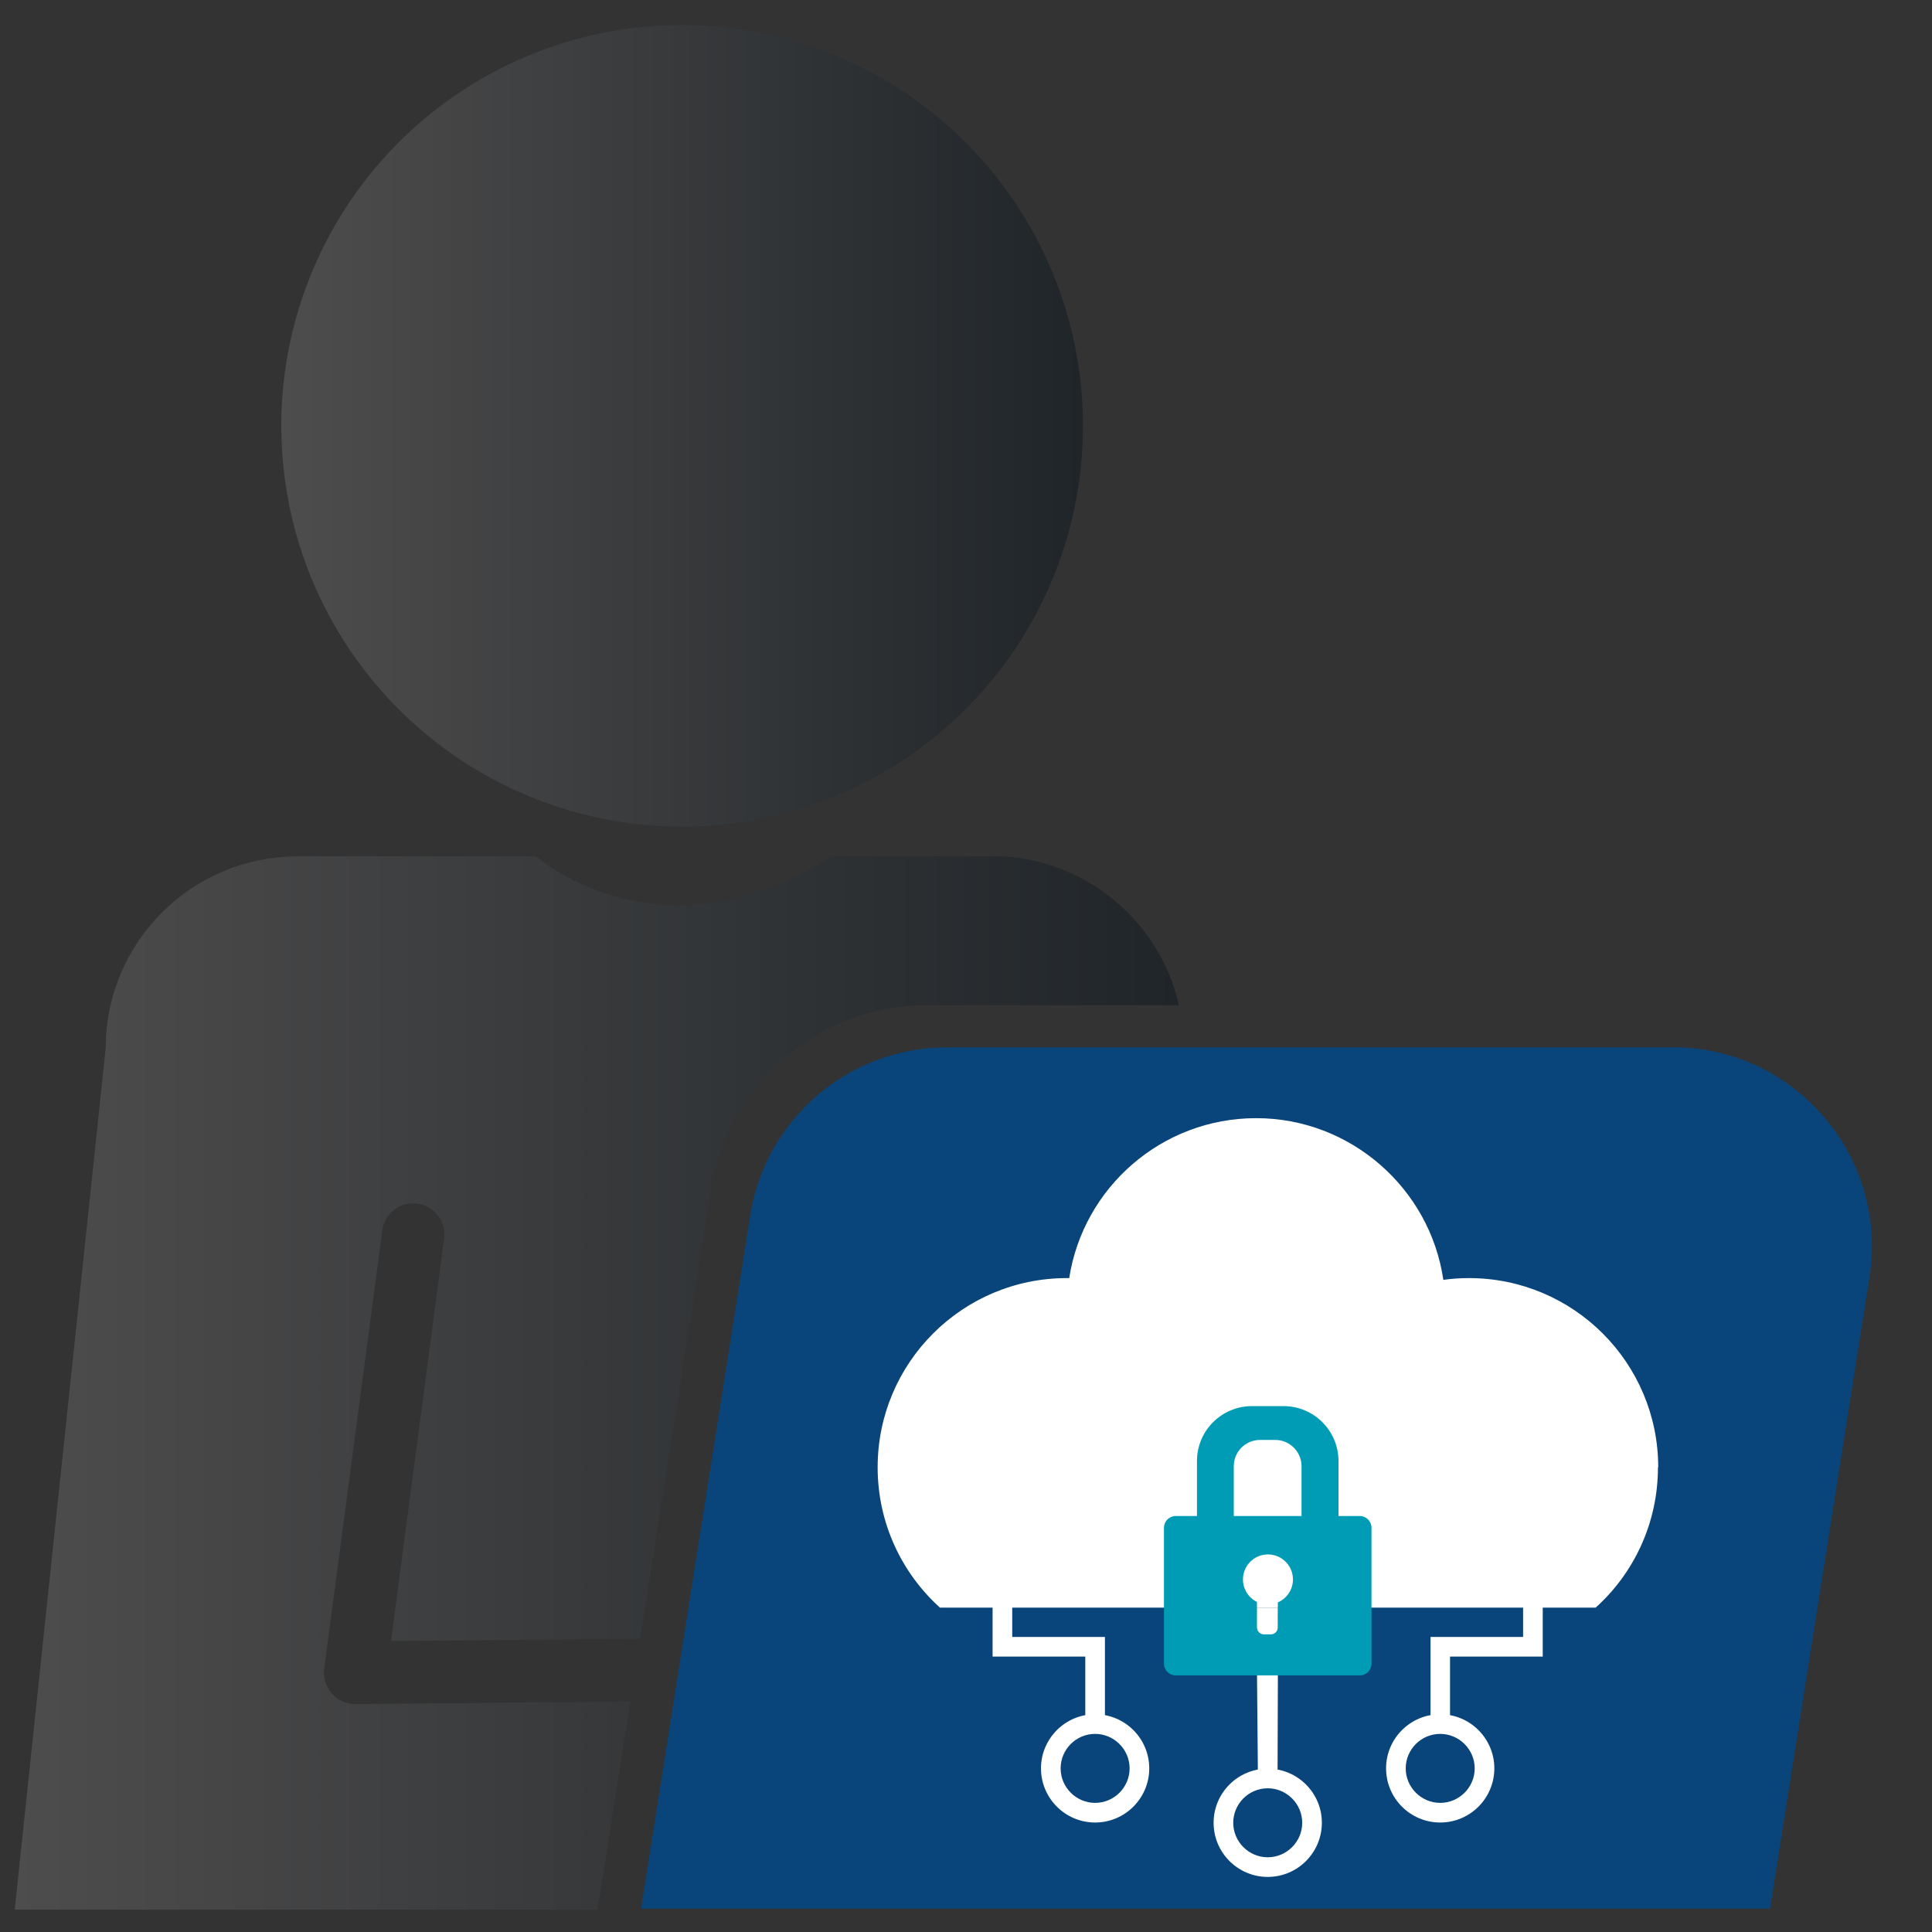 <?xml version="1.0" encoding="UTF-8"?>
<svg xmlns="http://www.w3.org/2000/svg" xmlns:xlink="http://www.w3.org/1999/xlink" id="Ebene_1" data-name="Ebene 1" viewBox="0 0 141.7 141.7">
  <rect x="0" y="0" width="141.7" height="141.7" fill="#333333" stroke="none"/>
  <defs>
    <style>
      .cls-1 {
        fill: none;
      }

      .cls-2 {
        fill: #09457a;
      }

      .cls-3 {
        fill: #fff;
      }

      .cls-4 {
        fill: url(#Unbenannter_Verlauf_99-2);
      }

      .cls-5 {
        fill: #009cb5;
      }

      .cls-6 {
        fill: url(#Unbenannter_Verlauf_99);
      }
    </style>
    <linearGradient id="Unbenannter_Verlauf_99" data-name="Unbenannter Verlauf 99" x1="20.63" y1="31.23" x2="79.43" y2="31.23" gradientUnits="userSpaceOnUse">
      <stop offset="0" stop-color="#4e4d4d"></stop>
      <stop offset="1" stop-color="#202529"></stop>
    </linearGradient>
    <linearGradient id="Unbenannter_Verlauf_99-2" data-name="Unbenannter Verlauf 99" x1="1.07" y1="101.44" x2="86.48" y2="101.44" xlink:href="#Unbenannter_Verlauf_99"></linearGradient>
  </defs>
  <g>
    <circle class="cls-6" cx="50.03" cy="31.23" r="29.4"></circle>
    <path class="cls-4" d="M72.76,62.81h-11.8c-12.6,8.06-21.63,0-21.63,0h-17.5c-7.78,0-14.08,6.3-14.08,14.08l-6.67,63.17h42.75l2.4-15.26-20.16.18h-.02c-.66,0-1.29-.28-1.72-.78-.44-.5-.64-1.17-.55-1.83l4.26-32.14c.17-1.25,1.34-2.13,2.58-1.95,1.25.17,2.13,1.33,1.95,2.58l-3.89,29.5,18.27-.17,5.18-32.9c1.23-7.81,7.97-13.57,15.88-13.57h18.46c-1.43-6.26-7.03-10.93-13.72-10.93Z"></path>
    <path class="cls-2" d="M122.67,76.82h-53.21c-7.19,0-13.32,5.23-14.44,12.34l-8,50.82h82.8l7.29-46.28c1.4-8.87-5.46-16.89-14.44-16.89Z"></path>
  </g>
  <g>
    <path class="cls-3" d="M92.98,137.66c-2.19,0-3.97-1.78-3.97-3.97s1.78-3.97,3.97-3.97,3.97,1.78,3.97,3.97-1.78,3.97-3.97,3.97ZM92.98,131.16c-1.4,0-2.53,1.14-2.53,2.53s1.14,2.53,2.53,2.53,2.53-1.14,2.53-2.53-1.14-2.53-2.53-2.53Z"></path>
    <polygon class="cls-3" points="93.7 130.28 92.26 130.28 92.15 117.91 93.74 117.91 93.7 130.28"></polygon>
    <path class="cls-3" d="M105.63,133.67c-2.19,0-3.97-1.78-3.97-3.97s1.78-3.97,3.97-3.97,3.97,1.78,3.97,3.97-1.78,3.97-3.97,3.97ZM105.63,127.17c-1.4,0-2.53,1.14-2.53,2.53s1.14,2.53,2.53,2.53,2.53-1.14,2.53-2.53-1.14-2.53-2.53-2.53Z"></path>
    <polygon class="cls-3" points="106.35 126.45 104.92 126.45 104.92 120.06 111.71 120.06 111.71 114.5 113.15 114.5 113.15 121.5 106.35 121.5 106.35 126.45"></polygon>
    <path class="cls-3" d="M80.32,133.67c-2.19,0-3.97-1.78-3.97-3.97s1.78-3.97,3.97-3.97,3.97,1.78,3.97,3.97-1.78,3.97-3.97,3.97ZM80.32,127.17c-1.4,0-2.53,1.14-2.53,2.53s1.14,2.53,2.53,2.53,2.53-1.14,2.53-2.53-1.14-2.53-2.53-2.53Z"></path>
    <polygon class="cls-3" points="81.04 126.45 79.6 126.45 79.6 121.5 72.8 121.5 72.8 114.5 74.24 114.5 74.24 120.06 81.04 120.06 81.04 126.45"></polygon>
    <path class="cls-3" d="M121.6,107.62c0,4.08-1.76,7.76-4.57,10.29h-48.09c-2.81-2.54-4.57-6.21-4.57-10.29,0-7.66,6.21-13.88,13.88-13.88.05,0,.11,0,.17,0,1.03-6.64,6.78-11.73,13.71-11.73s12.75,5.15,13.73,11.86c.62-.09,1.24-.13,1.88-.13,7.66,0,13.88,6.21,13.88,13.88Z"></path>
  </g>
  <path class="cls-1" d="M98.16,111.19v-4.03c0-2.22-1.8-4.03-4.03-4.03h-2.32c-2.22,0-4.03,1.8-4.03,4.03v4.03h-1.56c-.48,0-.86.39-.86.86v9.97c0,.48.39.86.86.86h13.5c.48,0,.86-.39.86-.86v-9.97c0-.48-.39-.86-.86-.86h-1.56ZM90.49,107.54c0-1.07.86-1.93,1.93-1.93h1.11c1.07,0,1.93.87,1.93,1.93v3.65h-4.98v-3.65Z"></path>
  <path class="cls-5" d="M99.73,111.19h-1.56v-4.03c0-2.22-1.8-4.03-4.03-4.03h-2.32c-2.22,0-4.03,1.8-4.03,4.03v4.03h-1.56c-.48,0-.86.39-.86.86v9.97c0,.48.39.86.86.86h13.5c.48,0,.86-.39.86-.86v-9.97c0-.48-.39-.86-.86-.86ZM93.72,117.52v1.84c0,.28-.23.51-.51.51h-.51c-.28,0-.51-.23-.51-.51v-1.87c-.68-.33-1.12-1.07-1.01-1.9.11-.82.78-1.48,1.6-1.57,1.11-.13,2.05.74,2.05,1.82,0,.75-.45,1.39-1.09,1.68ZM95.47,111.19h-4.98v-3.65c0-1.07.86-1.93,1.93-1.93h1.11c1.07,0,1.93.87,1.93,1.93v3.65Z"></path>
</svg>
